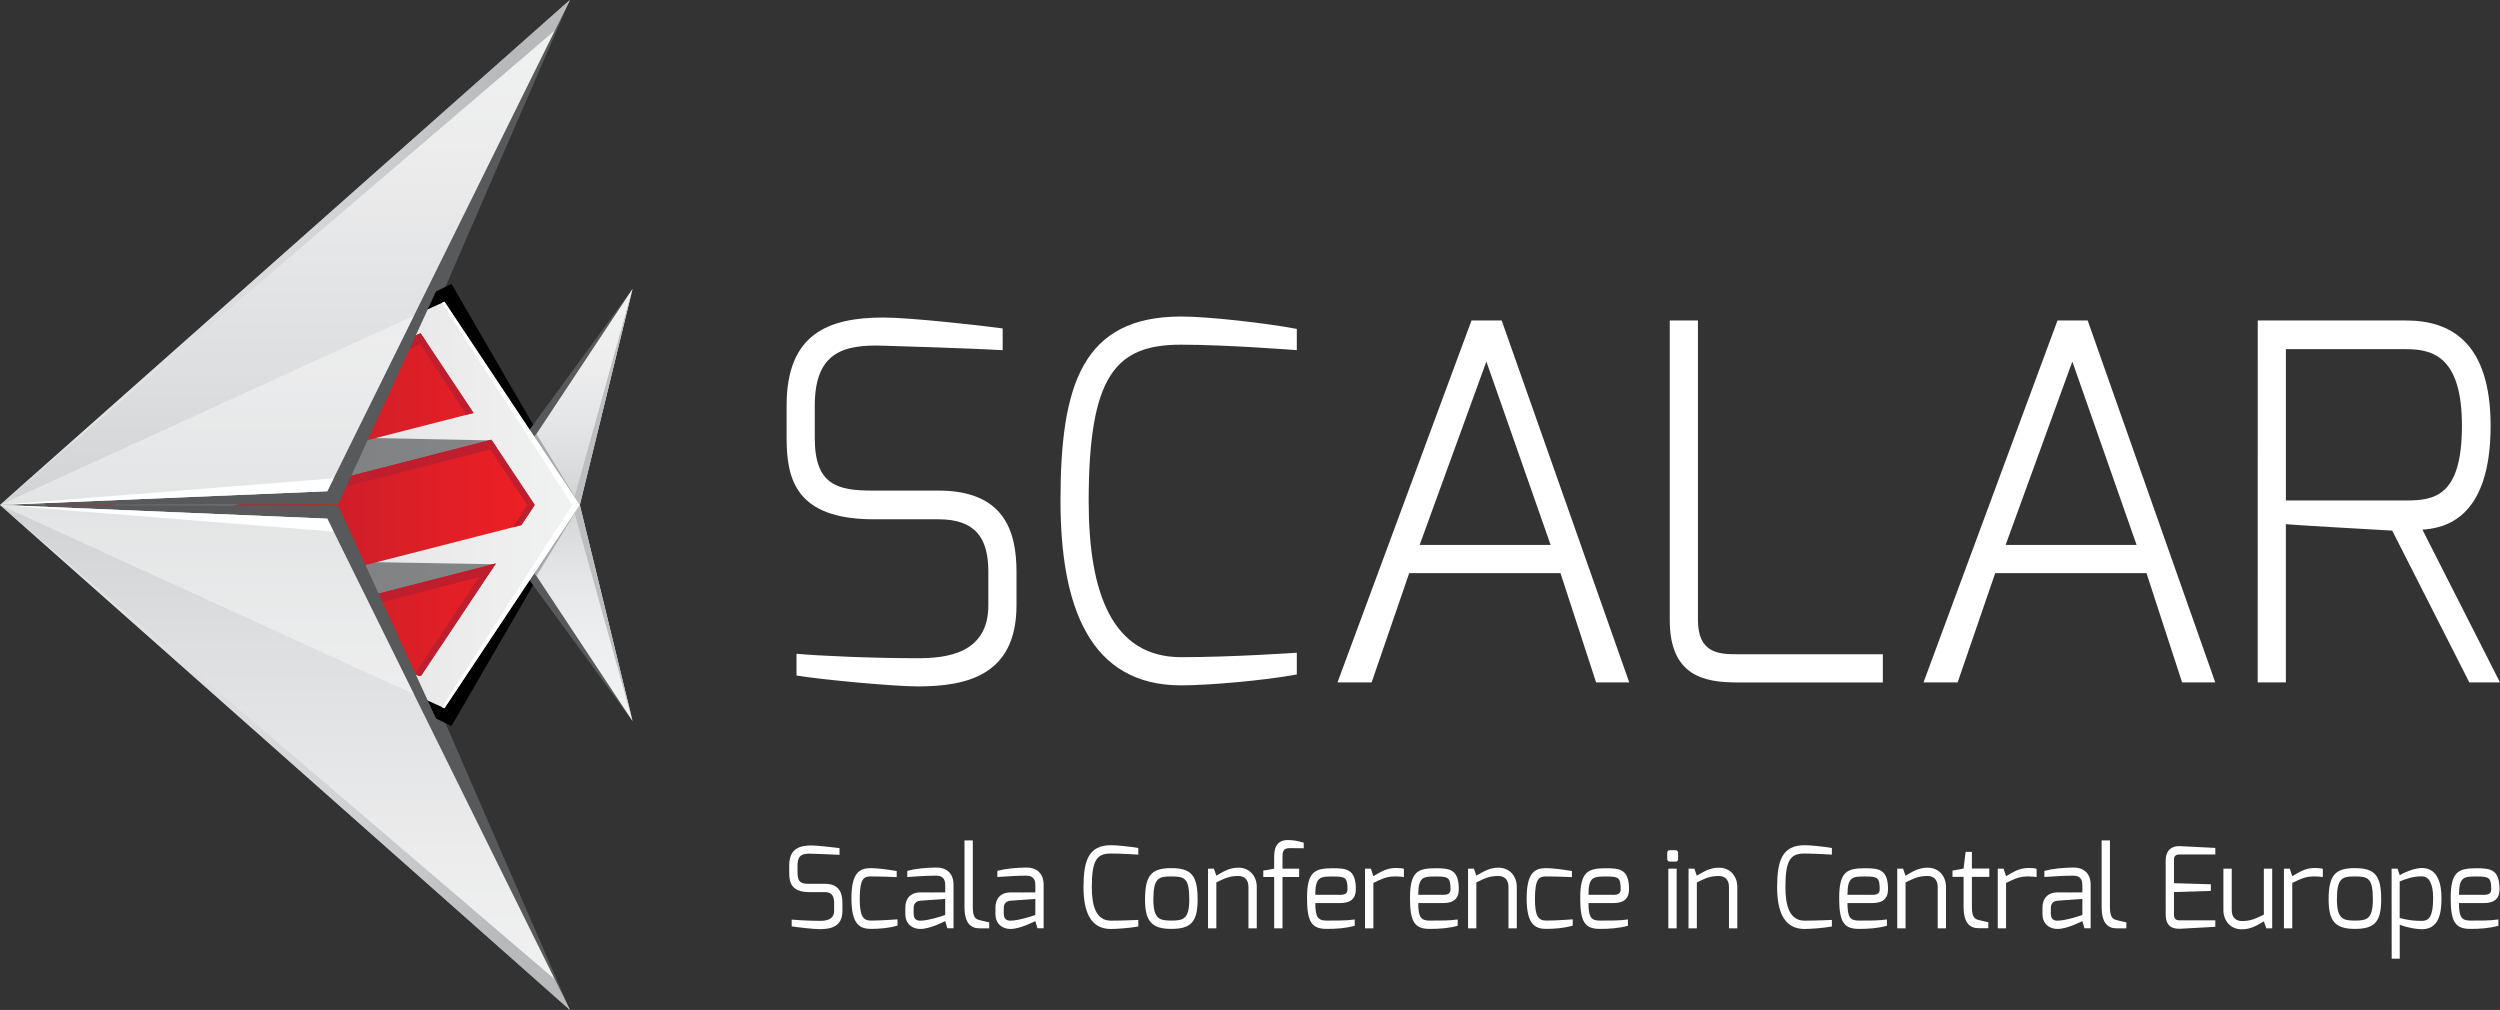 <?xml version="1.0" encoding="utf-8"?>
<!-- Generator: Adobe Illustrator 15.1.0, SVG Export Plug-In . SVG Version: 6.00 Build 0)  -->
<!DOCTYPE svg PUBLIC "-//W3C//DTD SVG 1.1//EN" "http://www.w3.org/Graphics/SVG/1.1/DTD/svg11.dtd">
<svg version="1.1" id="Layer_4" xmlns="http://www.w3.org/2000/svg" xmlns:xlink="http://www.w3.org/1999/xlink" x="0px" y="0px"
	 width="215px" height="86.852px" viewBox="0 -9.954 215 86.852" enable-background="new 0 -9.954 215 86.852" xml:space="preserve"
	>
<rect x="0" y="-9.954" width="215" height="86.852" fill="#333333" stroke="none"/>
<g>
	<g>
		<polygon fill="#58595B" points="0,33.472 49.013,76.898 30.262,33.689 		"/>
		<polygon fill="#58595B" points="0,33.472 49.013,-9.954 30.262,33.257 		"/>
		<polygon points="38.827,14.46 49.848,33.472 38.827,52.486 0,33.472 		"/>
		<polygon fill="#58595B" points="49.864,33.472 40.802,33.472 54.401,14.883 		"/>
		
			<linearGradient id="SVGID_1_" gradientUnits="userSpaceOnUse" x1="641.246" y1="1546.543" x2="641.246" y2="1565.253" gradientTransform="matrix(1 0 0 1 -593 -1531.826)">
			<stop  offset="0" style="stop-color:#F1F2F2"/>
			<stop  offset="0.327" style="stop-color:#EEEEEF"/>
			<stop  offset="0.645" style="stop-color:#E4E5E6"/>
			<stop  offset="0.959" style="stop-color:#D4D5D7"/>
			<stop  offset="1" style="stop-color:#D1D3D4"/>
		</linearGradient>
		<polygon fill="url(#SVGID_1_)" points="49.864,33.472 42.09,33.472 54.401,14.883 		"/>
		<polygon fill="#58595B" points="49.864,33.472 40.802,33.472 54.401,52.063 		"/>
		
			<linearGradient id="SVGID_2_" gradientUnits="userSpaceOnUse" x1="641.246" y1="-2033.945" x2="641.246" y2="-2015.229" gradientTransform="matrix(1 0 0 -1 -593 -1981.717)">
			<stop  offset="0" style="stop-color:#F1F2F2"/>
			<stop  offset="0.359" style="stop-color:#EEEFF0"/>
			<stop  offset="0.644" style="stop-color:#E6E7E8"/>
			<stop  offset="0.902" style="stop-color:#D8DADB"/>
			<stop  offset="1" style="stop-color:#D1D3D4"/>
		</linearGradient>
		<polygon fill="url(#SVGID_2_)" points="49.864,33.472 42.09,33.472 54.401,52.063 		"/>
		<polygon fill="#BCBEC0" points="54.401,14.883 49.219,33.472 54.401,52.063 49.864,33.472 		"/>
		<polygon fill="#A7A9AC" points="46.136,27.365 42.09,33.472 46.136,39.581 49.864,33.472 		"/>
		
			<linearGradient id="SVGID_3_" gradientUnits="userSpaceOnUse" x1="642.783" y1="1565.298" x2="607.226" y2="1565.298" gradientTransform="matrix(1 0 0 1 -593 -1531.826)">
			<stop  offset="0" style="stop-color:#F1F2F2"/>
			<stop  offset="0.324" style="stop-color:#EBEBEC"/>
			<stop  offset="0.814" style="stop-color:#D9DBDC"/>
			<stop  offset="1" style="stop-color:#D1D3D4"/>
		</linearGradient>
		<polygon fill="url(#SVGID_3_)" points="38.221,15.993 49.848,33.472 38.221,50.951 0,33.472 		"/>
		<polygon fill="#FFFFFF" points="38.221,15.993 38.005,16.09 49.219,33.472 38.005,50.854 38.221,50.951 49.848,33.472 		"/>
		<g>
			<polygon opacity="0.7" fill="#58595B" enable-background="new    " points="45.869,33.642 45.869,33.303 42.292,27.923 
				17.116,27.413 3.866,33.472 7.492,35.13 44.84,35.192 			"/>
			<polygon opacity="0.7" fill="#58595B" enable-background="new    " points="30.757,45.771 37.822,45.74 42.589,38.573 
				13.949,38.082 			"/>
			
				<linearGradient id="SVGID_4_" gradientUnits="userSpaceOnUse" x1="638.835" y1="1575.177" x2="614.506" y2="1575.177" gradientTransform="matrix(1 0 0 1 -593 -1531.826)">
				<stop  offset="0" style="stop-color:#ED1F24"/>
				<stop  offset="0.324" style="stop-color:#E01F26"/>
				<stop  offset="0.814" style="stop-color:#C91E2B"/>
				<stop  offset="1" style="stop-color:#BE1E2D"/>
			</linearGradient>
			<polygon fill="url(#SVGID_4_)" points="36.057,48.193 36.218,48.153 42.632,38.509 24.847,43.07 			"/>
			
				<linearGradient id="SVGID_5_" gradientUnits="userSpaceOnUse" x1="638.836" y1="1566.414" x2="614.507" y2="1566.414" gradientTransform="matrix(1 0 0 1 -593 -1531.826)">
				<stop  offset="0" style="stop-color:#ED1F24"/>
				<stop  offset="0.324" style="stop-color:#E01F26"/>
				<stop  offset="0.814" style="stop-color:#C91E2B"/>
				<stop  offset="1" style="stop-color:#BE1E2D"/>
			</linearGradient>
			<polygon fill="url(#SVGID_5_)" points="9.799,36.185 21.007,41.311 44.83,35.206 45.982,33.472 42.254,27.865 			"/>
			
				<linearGradient id="SVGID_6_" gradientUnits="userSpaceOnUse" x1="638.838" y1="1558.417" x2="614.508" y2="1558.417" gradientTransform="matrix(1 0 0 1 -593 -1531.826)">
				<stop  offset="0" style="stop-color:#ED1F24"/>
				<stop  offset="0.324" style="stop-color:#E01F26"/>
				<stop  offset="0.814" style="stop-color:#C91E2B"/>
				<stop  offset="1" style="stop-color:#BE1E2D"/>
			</linearGradient>
			<polygon fill="url(#SVGID_6_)" points="36.176,18.727 36.02,18.769 3.866,33.472 6.021,34.455 40.721,25.562 			"/>
			<polygon fill="#BE1E2D" points="41.983,39.484 42.632,38.509 24.847,43.07 25.981,43.586 			"/>
			<polygon fill="#BE1E2D" points="42.715,28.558 42.254,27.865 9.799,36.185 10.933,36.704 			"/>
			<polygon fill="#BE1E2D" points="36.639,19.424 36.176,18.727 36.02,18.769 3.866,33.472 4.894,33.942 			"/>
			<polygon fill="#BE1E2D" points="41.856,38.708 35.664,48.014 36.057,48.193 36.218,48.153 42.632,38.509 			"/>
			<polygon fill="#BE1E2D" points="42.254,27.865 41.705,28.008 45.337,33.472 44.105,35.393 44.83,35.206 45.982,33.472 			"/>
			<polygon fill="#BE1E2D" points="40.114,25.718 40.721,25.562 36.176,18.727 36.02,18.769 35.664,18.931 			"/>
		</g>
		<polygon fill="#58595B" points="0,33.472 49.013,76.898 29.081,33.528 		"/>
		
			<linearGradient id="SVGID_7_" gradientUnits="userSpaceOnUse" x1="617.506" y1="1608.528" x2="617.506" y2="1565.913" gradientTransform="matrix(1 0 0 1 -593 -1531.826)">
			<stop  offset="0" style="stop-color:#F1F2F2"/>
			<stop  offset="0.312" style="stop-color:#ECECED"/>
			<stop  offset="0.748" style="stop-color:#DDDEDF"/>
			<stop  offset="1" style="stop-color:#D1D3D4"/>
		</linearGradient>
		<polygon fill="url(#SVGID_7_)" points="0,33.472 49.013,76.898 28.143,34.653 		"/>
		
			<linearGradient id="SVGID_8_" gradientUnits="userSpaceOnUse" x1="593.082" y1="1587.01" x2="636.339" y2="1587.01" gradientTransform="matrix(1 0 0 1 -593 -1531.826)">
			<stop  offset="0" style="stop-color:#F1F2F2"/>
			<stop  offset="0.164" style="stop-color:#EEEEEF"/>
			<stop  offset="0.334" style="stop-color:#E3E4E5"/>
			<stop  offset="0.506" style="stop-color:#D2D3D5"/>
			<stop  offset="0.681" style="stop-color:#BABCBE"/>
			<stop  offset="0.855" style="stop-color:#9C9EA1"/>
			<stop  offset="1" style="stop-color:#808285"/>
		</linearGradient>
		<polygon opacity="0.5" fill="url(#SVGID_8_)" enable-background="new    " points="0,33.472 49.013,76.898 47.729,74.287 		"/>
		<polygon opacity="0.4" fill="#FFFFFF" enable-background="new    " points="28.143,34.653 0,33.472 35.604,49.754 		"/>
		<polygon fill="#FFFFFF" points="28.143,34.653 0,33.472 28.69,35.763 		"/>
		<polygon fill="#58595B" points="0,33.472 49.013,-9.954 29.081,33.417 		"/>
		
			<linearGradient id="SVGID_9_" gradientUnits="userSpaceOnUse" x1="617.507" y1="1522.178" x2="617.507" y2="1565.191" gradientTransform="matrix(1 0 0 1 -593 -1531.826)">
			<stop  offset="0" style="stop-color:#F1F2F2"/>
			<stop  offset="0.312" style="stop-color:#ECECED"/>
			<stop  offset="0.748" style="stop-color:#DDDEDF"/>
			<stop  offset="1" style="stop-color:#D1D3D4"/>
		</linearGradient>
		<polygon fill="url(#SVGID_9_)" points="0,33.472 49.013,-9.954 28.143,32.291 		"/>
		<polygon opacity="0.4" fill="#FFFFFF" enable-background="new    " points="28.143,32.291 0,33.472 35.604,17.19 		"/>
		<polygon fill="#FFFFFF" points="28.143,32.291 0,33.472 28.69,31.182 		"/>
		
			<linearGradient id="SVGID_10_" gradientUnits="userSpaceOnUse" x1="593.082" y1="-1945.422" x2="636.339" y2="-1945.422" gradientTransform="matrix(1 0 0 -1 -593 -1933.663)">
			<stop  offset="0" style="stop-color:#F1F2F2"/>
			<stop  offset="0.164" style="stop-color:#EEEEEF"/>
			<stop  offset="0.334" style="stop-color:#E3E4E5"/>
			<stop  offset="0.506" style="stop-color:#D2D3D5"/>
			<stop  offset="0.681" style="stop-color:#BABCBE"/>
			<stop  offset="0.855" style="stop-color:#9C9EA1"/>
			<stop  offset="1" style="stop-color:#808285"/>
		</linearGradient>
		<polygon opacity="0.5" fill="url(#SVGID_10_)" enable-background="new    " points="0,33.472 49.013,-9.954 47.729,-7.344 		"/>
	</g>
	<g>
		<path fill="#FFFFFF" d="M67.648,24.924c0-6.167,3.572-7.571,8.334-7.571c2.252,0,8.461,0.686,10.247,0.938v1.873
			c-2.721-0.17-10.247-0.387-10.247-0.387c-3.487-0.127-5.911,0.6-5.911,5.147v2.805c0,4.038,1.957,4.508,4.976,4.508h5.655
			c5.654,0,6.717,3.485,6.717,6.974v2.89c0,6.035-4.295,6.976-8.502,6.976c-2.083,0-8.461-0.6-10.417-0.938v-1.869
			c1.785,0.17,6.461,0.384,10.417,0.384c2.464,0,6.08-0.384,6.08-4.55v-2.893c0-2.849-1.063-4.507-4.294-4.507h-5.571
			c-6.717,0-7.483-3.487-7.483-6.975L67.648,24.924L67.648,24.924z"/>
		<path fill="#FFFFFF" d="M101.577,17.267c2.211,0,6.974,0.511,9.948,1.064v1.827c-0.041,0-6.04-0.47-9.948-0.47
			c-5.613,0-7.951,2.596-7.951,13.479c0,7.912,2.042,13.396,7.951,13.396c4.465,0,9.948-0.384,9.948-0.384v1.871
			c-2.979,0.551-7.738,0.937-9.948,0.937c-7.865,0-10.375-6.761-10.375-15.9C91.202,23.179,93.075,17.267,101.577,17.267z"/>
		<path fill="#FFFFFF" d="M126.549,17.608h2.596l10.969,31.124h-2.85l-3.062-9.395h-13.011l-3.231,9.395h-2.935L126.549,17.608z
			 M133.354,36.911l-5.526-15.773l-5.739,15.773H133.354z"/>
		<path fill="#FFFFFF" d="M143.598,17.608h2.426v25.768c0,2.807,1.744,2.936,3.357,2.936h12.543v2.423h-12.543
			c-2.806,0-5.783-0.553-5.783-5.355V17.608L143.598,17.608z"/>
		<path fill="#FFFFFF" d="M176.945,17.608h2.595l10.972,31.124h-2.851l-3.062-9.395h-13.012l-3.23,9.395h-2.935L176.945,17.608z
			 M183.747,36.911l-5.526-15.773l-5.738,15.773H183.747z"/>
		<path fill="#FFFFFF" d="M194.166,17.608h12.756c3.784,0,7.27,1.827,7.27,9.058c0,8.079-4.039,8.802-5.865,8.93L215,48.732h-2.637
			l-6.633-13.054c-0.768-0.042-9.059-0.512-9.146-0.553V48.73h-2.422L194.166,17.608L194.166,17.608z M206.922,33.086
			c2.422,0,4.805-0.34,4.805-6.421c0-5.909-2.466-6.591-4.805-6.591h-10.334v13.012H206.922z"/>
	</g>
	<g>
		<path fill="#FFFFFF" d="M67.872,64.474c0-1.398,0.831-1.72,1.913-1.72c0.512,0,2.047,0.184,2.414,0.229v0.577
			c-0.619-0.036-2.414-0.096-2.414-0.096c-0.676-0.028-1.198,0.039-1.198,1.006v0.635c0,0.886,0.404,0.947,0.985,0.947h1.371
			c1.286,0,1.506,0.87,1.506,1.662v0.656c0,1.372-0.993,1.584-1.951,1.584c-0.472,0-1.969-0.165-2.414-0.242v-0.58
			c0.386,0.039,1.517,0.106,2.414,0.106c0.396,0,1.238-0.021,1.238-0.868v-0.656c0-0.552-0.163-0.947-0.792-0.947h-1.353
			c-1.544,0-1.718-0.852-1.718-1.662L67.872,64.474L67.872,64.474z"/>
		<path fill="#FFFFFF" d="M74.913,64.704c0.502,0,1.525,0.127,2.202,0.253v0.52c0,0-1.343-0.058-2.202-0.058
			c-0.58,0-0.976,0.104-0.976,1.932c0,1.479,0.281,1.865,0.976,1.865c0.888,0,2.271-0.107,2.271-0.107v0.541
			c-0.782,0.223-1.468,0.271-2.271,0.281c-0.957,0-1.691-0.366-1.691-2.62C73.222,65.073,73.928,64.704,74.913,64.704z"/>
		<path fill="#FFFFFF" d="M77.859,68.075c0-0.772,0.483-1.284,1.284-1.284c0,0,2.145,0.013,2.145,0c0,0,0.011-0.635,0-0.646
			c0-0.59-0.309-0.792-0.792-0.792c-0.696,0-1.535,0.049-2.471,0.116v-0.526c0.685-0.188,1.543-0.275,2.501-0.289
			c0.803-0.009,1.478,0.428,1.478,1.487v3.739h-0.531l-0.184-0.619c-0.021,0-1.266,0.676-2.145,0.676
			c-0.705,0-1.284-0.456-1.284-1.272L77.859,68.075L77.859,68.075z M79.143,69.224c0.773,0,2.145-0.493,2.145-0.493v-1.379
			l-2.145,0.155c-0.415,0.036-0.569,0.319-0.569,0.626v0.482C78.574,69.08,78.815,69.224,79.143,69.224z"/>
		<path fill="#FFFFFF" d="M82.947,62.32h0.715v5.737c0,0.839,0.222,1.033,0.55,1.109c0,0,0.792,0.203,0.86,0.203v0.513h-0.85
			c-0.745,0-1.275-0.464-1.275-1.825V62.32z"/>
		<path fill="#FFFFFF" d="M85.609,68.075c0-0.772,0.482-1.284,1.283-1.284c0,0,2.146,0.013,2.146,0c0,0,0.01-0.635,0-0.646
			c0-0.59-0.31-0.792-0.792-0.792c-0.697,0-1.536,0.049-2.474,0.116v-0.526c0.687-0.188,1.546-0.275,2.502-0.289
			c0.802-0.009,1.478,0.428,1.478,1.487v3.739h-0.53l-0.184-0.619c-0.021,0-1.267,0.676-2.146,0.676
			c-0.704,0-1.283-0.456-1.283-1.272V68.075z M86.894,69.224c0.773,0,2.146-0.493,2.146-0.493v-1.379l-2.146,0.155
			c-0.415,0.036-0.569,0.319-0.569,0.626v0.482C86.324,69.08,86.565,69.224,86.894,69.224z"/>
		<path fill="#FFFFFF" d="M95.538,62.734c0.503,0,1.682,0.117,2.356,0.242v0.569c-0.01,0-1.468-0.096-2.356-0.096
			c-1.208,0-1.643,0.551-1.643,2.896c0,1.585,0.357,2.878,1.643,2.878c1.015,0,2.356-0.064,2.356-0.064v0.567
			c-0.676,0.125-1.854,0.213-2.356,0.213c-1.786,0-2.356-1.538-2.356-3.61C93.182,64.069,93.616,62.734,95.538,62.734z"/>
		<path fill="#FFFFFF" d="M100.734,64.704c1.729,0,2.262,0.646,2.262,2.686c0,1.902-0.532,2.541-2.262,2.541
			s-2.261-0.707-2.261-2.541C98.474,65.294,99.055,64.704,100.734,64.704z M100.734,69.216c1.043,0,1.545-0.136,1.545-1.826
			c0-1.836-0.416-1.971-1.545-1.971c-1.082,0-1.545,0.126-1.545,1.971C99.189,69.098,99.739,69.216,100.734,69.216z"/>
		<path fill="#FFFFFF" d="M103.89,64.752h0.503l0.212,0.601c0.589-0.338,1.111-0.687,1.893-0.687c1.023,0,1.584,0.793,1.584,1.644
			v3.574h-0.715V66.31c0-0.638-0.376-0.929-0.869-0.929c-0.772,0-1.149,0.193-1.893,0.551v3.952h-0.715V64.752z"/>
		<path fill="#FFFFFF" d="M108.641,64.917l0.938-0.165v-0.955c0-0.522,0.026-1.508,1.188-1.508c0.473,0,0.879,0.086,1.353,0.229
			v0.478c-0.009,0-1.188-0.012-1.188-0.012c-0.615-0.011-0.637,0.353-0.637,0.813v0.955h1.43v0.716h-1.43v4.414h-0.715v-4.414
			h-0.938v-0.551H108.641z"/>
		<path fill="#FFFFFF" d="M114.641,64.714c1.207,0,1.961,0.117,1.961,1.813c0,0.741-0.396,1.182-1.322,1.182h-2.162
			c0,1.209,0.224,1.508,0.976,1.508c0.892,0,1.688,0.008,2.414-0.097v0.54c-0.78,0.223-1.61,0.271-2.414,0.271
			c-1.305,0-1.688-0.629-1.688-2.637C112.4,65.004,113.057,64.714,114.641,64.714z M115.277,67.002c0.427,0,0.609-0.151,0.609-0.476
			c0-1.013-0.193-1.102-1.236-1.102c-1.094,0-1.537,0.009-1.537,1.574L115.277,67.002L115.277,67.002z"/>
		<path fill="#FFFFFF" d="M117.393,64.752h0.504l0.213,0.646c0.588-0.339,1.121-0.705,1.912-0.705c0.279,0,0.602,0.021,0.715,0.077
			v0.706c-0.113-0.025-0.436-0.059-0.715-0.059c-0.771,0-1.17,0.204-1.912,0.56v3.904h-0.717V64.752z"/>
		<path fill="#FFFFFF" d="M123.496,64.714c1.209,0,1.962,0.117,1.962,1.813c0,0.741-0.396,1.182-1.323,1.182h-2.164
			c0,1.209,0.223,1.508,0.979,1.508c0.89,0,1.688,0.008,2.412-0.097v0.54c-0.78,0.223-1.611,0.271-2.412,0.271
			c-1.305,0-1.69-0.629-1.69-2.637C121.256,65.004,121.915,64.714,123.496,64.714z M124.135,67.002c0.426,0,0.608-0.151,0.608-0.476
			c0-1.013-0.192-1.102-1.236-1.102c-1.093,0-1.536,0.009-1.536,1.574L124.135,67.002L124.135,67.002z"/>
		<path fill="#FFFFFF" d="M126.251,64.752h0.503l0.211,0.601c0.592-0.338,1.112-0.687,1.895-0.687c1.022,0,1.584,0.793,1.584,1.644
			v3.574h-0.715V66.31c0-0.638-0.377-0.929-0.869-0.929c-0.771,0-1.146,0.193-1.895,0.551v3.952h-0.714V64.752L126.251,64.752z"/>
		<path fill="#FFFFFF" d="M132.984,64.704c0.5,0,1.524,0.127,2.201,0.253v0.52c0,0-1.345-0.058-2.201-0.058
			c-0.58,0-0.979,0.104-0.979,1.932c0,1.479,0.281,1.865,0.979,1.865c0.889,0,2.271-0.107,2.271-0.107v0.541
			c-0.784,0.223-1.468,0.271-2.271,0.281c-0.957,0-1.691-0.366-1.691-2.62C131.293,65.073,131.999,64.704,132.984,64.704z"/>
		<path fill="#FFFFFF" d="M138.139,64.714c1.205,0,1.959,0.117,1.959,1.813c0,0.741-0.396,1.182-1.324,1.182h-2.164
			c0,1.209,0.225,1.508,0.978,1.508c0.89,0,1.688,0.008,2.415-0.097v0.54c-0.784,0.223-1.611,0.271-2.415,0.271
			c-1.304,0-1.688-0.629-1.688-2.637C135.895,65.004,136.551,64.714,138.139,64.714z M138.771,67.002
			c0.427,0,0.607-0.151,0.607-0.476c0-1.013-0.191-1.102-1.234-1.102c-1.095,0-1.537,0.009-1.537,1.574L138.771,67.002
			L138.771,67.002z"/>
		<path fill="#FFFFFF" d="M143.38,63.401c0-0.144,0.079-0.239,0.233-0.239h0.479c0.147,0,0.225,0.104,0.225,0.239v0.521
			c0,0.145-0.086,0.224-0.225,0.224h-0.479c-0.137,0-0.233-0.089-0.233-0.224V63.401z M143.477,64.752h0.715v5.13h-0.715V64.752z"/>
		<path fill="#FFFFFF" d="M145.215,64.752h0.502l0.21,0.601c0.591-0.338,1.112-0.687,1.896-0.687c1.022,0,1.585,0.793,1.585,1.644
			v3.574h-0.717V66.31c0-0.638-0.377-0.929-0.868-0.929c-0.772,0-1.147,0.193-1.894,0.551v3.952h-0.717L145.215,64.752
			L145.215,64.752z"/>
		<path fill="#FFFFFF" d="M155.189,62.734c0.502,0,1.682,0.117,2.354,0.242v0.569c-0.009,0-1.467-0.096-2.354-0.096
			c-1.207,0-1.644,0.551-1.644,2.896c0,1.585,0.354,2.878,1.644,2.878c1.015,0,2.354-0.064,2.354-0.064v0.567
			c-0.675,0.125-1.854,0.213-2.354,0.213c-1.785,0-2.356-1.538-2.356-3.61C152.833,64.069,153.268,62.734,155.189,62.734z"/>
		<path fill="#FFFFFF" d="M160.408,64.714c1.209,0,1.962,0.117,1.962,1.813c0,0.741-0.396,1.182-1.324,1.182h-2.164
			c0,1.209,0.222,1.508,0.976,1.508c0.891,0,1.691,0.008,2.416-0.097v0.54c-0.785,0.223-1.612,0.271-2.416,0.271
			c-1.303,0-1.688-0.629-1.688-2.637C158.168,65.004,158.826,64.714,160.408,64.714z M161.047,67.002
			c0.426,0,0.607-0.151,0.607-0.476c0-1.013-0.19-1.102-1.235-1.102c-1.09,0-1.536,0.009-1.536,1.574L161.047,67.002L161.047,67.002
			z"/>
		<path fill="#FFFFFF" d="M163.163,64.752h0.502l0.212,0.601c0.591-0.338,1.111-0.687,1.895-0.687c1.022,0,1.582,0.793,1.582,1.644
			v3.574h-0.713V66.31c0-0.638-0.379-0.929-0.869-0.929c-0.771,0-1.146,0.193-1.895,0.551v3.952h-0.714V64.752L163.163,64.752z"/>
		<path fill="#FFFFFF" d="M167.913,64.917l0.956-0.175l0.174-1.434h0.541v1.434h1.497v0.717h-1.497v2.587
			c0,0.841,0.223,1.034,0.55,1.11c0,0,0.792,0.201,0.86,0.201v0.512h-0.852c-0.742,0-1.273-0.46-1.273-1.823v-2.587h-0.956V64.917z"
			/>
		<path fill="#FFFFFF" d="M171.807,64.752h0.502l0.213,0.646c0.59-0.339,1.119-0.705,1.912-0.705c0.28,0,0.602,0.021,0.715,0.077
			v0.706c-0.112-0.025-0.434-0.059-0.715-0.059c-0.771,0-1.168,0.204-1.912,0.56v3.904h-0.715V64.752z"/>
		<path fill="#FFFFFF" d="M175.652,68.075c0-0.772,0.481-1.284,1.285-1.284c0,0,2.144,0.013,2.144,0c0,0,0.01-0.635,0-0.646
			c0-0.59-0.308-0.792-0.792-0.792c-0.695,0-1.536,0.049-2.473,0.116v-0.526c0.687-0.188,1.545-0.275,2.502-0.289
			c0.801-0.009,1.478,0.428,1.478,1.487v3.739h-0.532l-0.185-0.619c-0.019,0-1.265,0.676-2.144,0.676
			c-0.705,0-1.283-0.456-1.283-1.272V68.075L175.652,68.075z M176.938,69.224c0.772,0,2.146-0.493,2.146-0.493v-1.379l-2.146,0.155
			c-0.416,0.036-0.567,0.319-0.567,0.626v0.482C176.367,69.08,176.609,69.224,176.938,69.224z"/>
		<path fill="#FFFFFF" d="M180.741,62.32h0.714v5.737c0,0.839,0.225,1.033,0.552,1.109c0,0,0.792,0.203,0.86,0.203v0.513h-0.852
			c-0.742,0-1.274-0.464-1.274-1.825V62.32L180.741,62.32z"/>
		<path fill="#FFFFFF" d="M186.247,64.069c0-0.944,0.569-1.283,1.218-1.256l3.053,0.153v0.562h-3.053
			c-0.503,0-0.503,0.278-0.503,0.541V66l3.17,0.096v0.569l-3.17,0.097v1.932c0.011,0.516,0.319,0.502,0.601,0.502h2.955v0.555
			l-2.955,0.164c-0.639,0.039-1.313-0.127-1.313-1.22L186.247,64.069L186.247,64.069z"/>
		<path fill="#FFFFFF" d="M191.213,64.752h0.717v3.575c0,0.638,0.377,0.928,0.868,0.928c0.772,0,1.147-0.193,1.894-0.55v-3.953
			h0.717v5.13h-0.504l-0.213-0.599c-0.588,0.338-1.108,0.684-1.894,0.684c-1.024,0-1.585-0.79-1.585-1.641V64.752L191.213,64.752z"
			/>
		<path fill="#FFFFFF" d="M196.419,64.752h0.503l0.211,0.646c0.592-0.339,1.12-0.705,1.913-0.705c0.281,0,0.601,0.021,0.716,0.077
			v0.706c-0.115-0.025-0.435-0.059-0.716-0.059c-0.772,0-1.168,0.204-1.913,0.56v3.904h-0.714V64.752z"/>
		<path fill="#FFFFFF" d="M202.521,64.704c1.729,0,2.261,0.646,2.261,2.686c0,1.902-0.531,2.541-2.261,2.541
			c-1.73,0-2.26-0.707-2.26-2.541C200.264,65.294,200.843,64.704,202.521,64.704z M202.521,69.216c1.043,0,1.545-0.136,1.545-1.826
			c0-1.836-0.414-1.971-1.545-1.971c-1.082,0-1.547,0.126-1.547,1.971C200.977,69.098,201.527,69.216,202.521,69.216z"/>
		<path fill="#FFFFFF" d="M205.678,64.752h0.512l0.188,0.57c0.251-0.188,1.244-0.63,1.9-0.63c1.402,0,1.69,1.422,1.69,2.602
			c0,1.313-0.231,2.665-1.69,2.665c-0.434,0-1.281-0.134-1.9-0.386v2.916h-0.693L205.678,64.752L205.678,64.752z M208.275,69.243
			c0.619,0,0.975-0.375,0.975-1.949c0-1.255-0.348-1.884-0.975-1.884c-0.766,0-1.383,0.229-1.903,0.441v3.142
			C207.04,69.166,207.531,69.243,208.275,69.243z"/>
		<path fill="#FFFFFF" d="M212.997,64.714c1.207,0,1.962,0.117,1.962,1.813c0,0.741-0.396,1.182-1.322,1.182h-2.166
			c0,1.209,0.223,1.508,0.979,1.508c0.888,0,1.688,0.008,2.411-0.097v0.54c-0.779,0.223-1.609,0.271-2.411,0.271
			c-1.306,0-1.691-0.629-1.691-2.637C210.758,65.004,211.416,64.714,212.997,64.714z M213.637,67.002
			c0.426,0,0.608-0.151,0.608-0.476c0-1.013-0.192-1.102-1.236-1.102c-1.093,0-1.536,0.009-1.536,1.574L213.637,67.002
			L213.637,67.002z"/>
	</g>
</g>
</svg>
